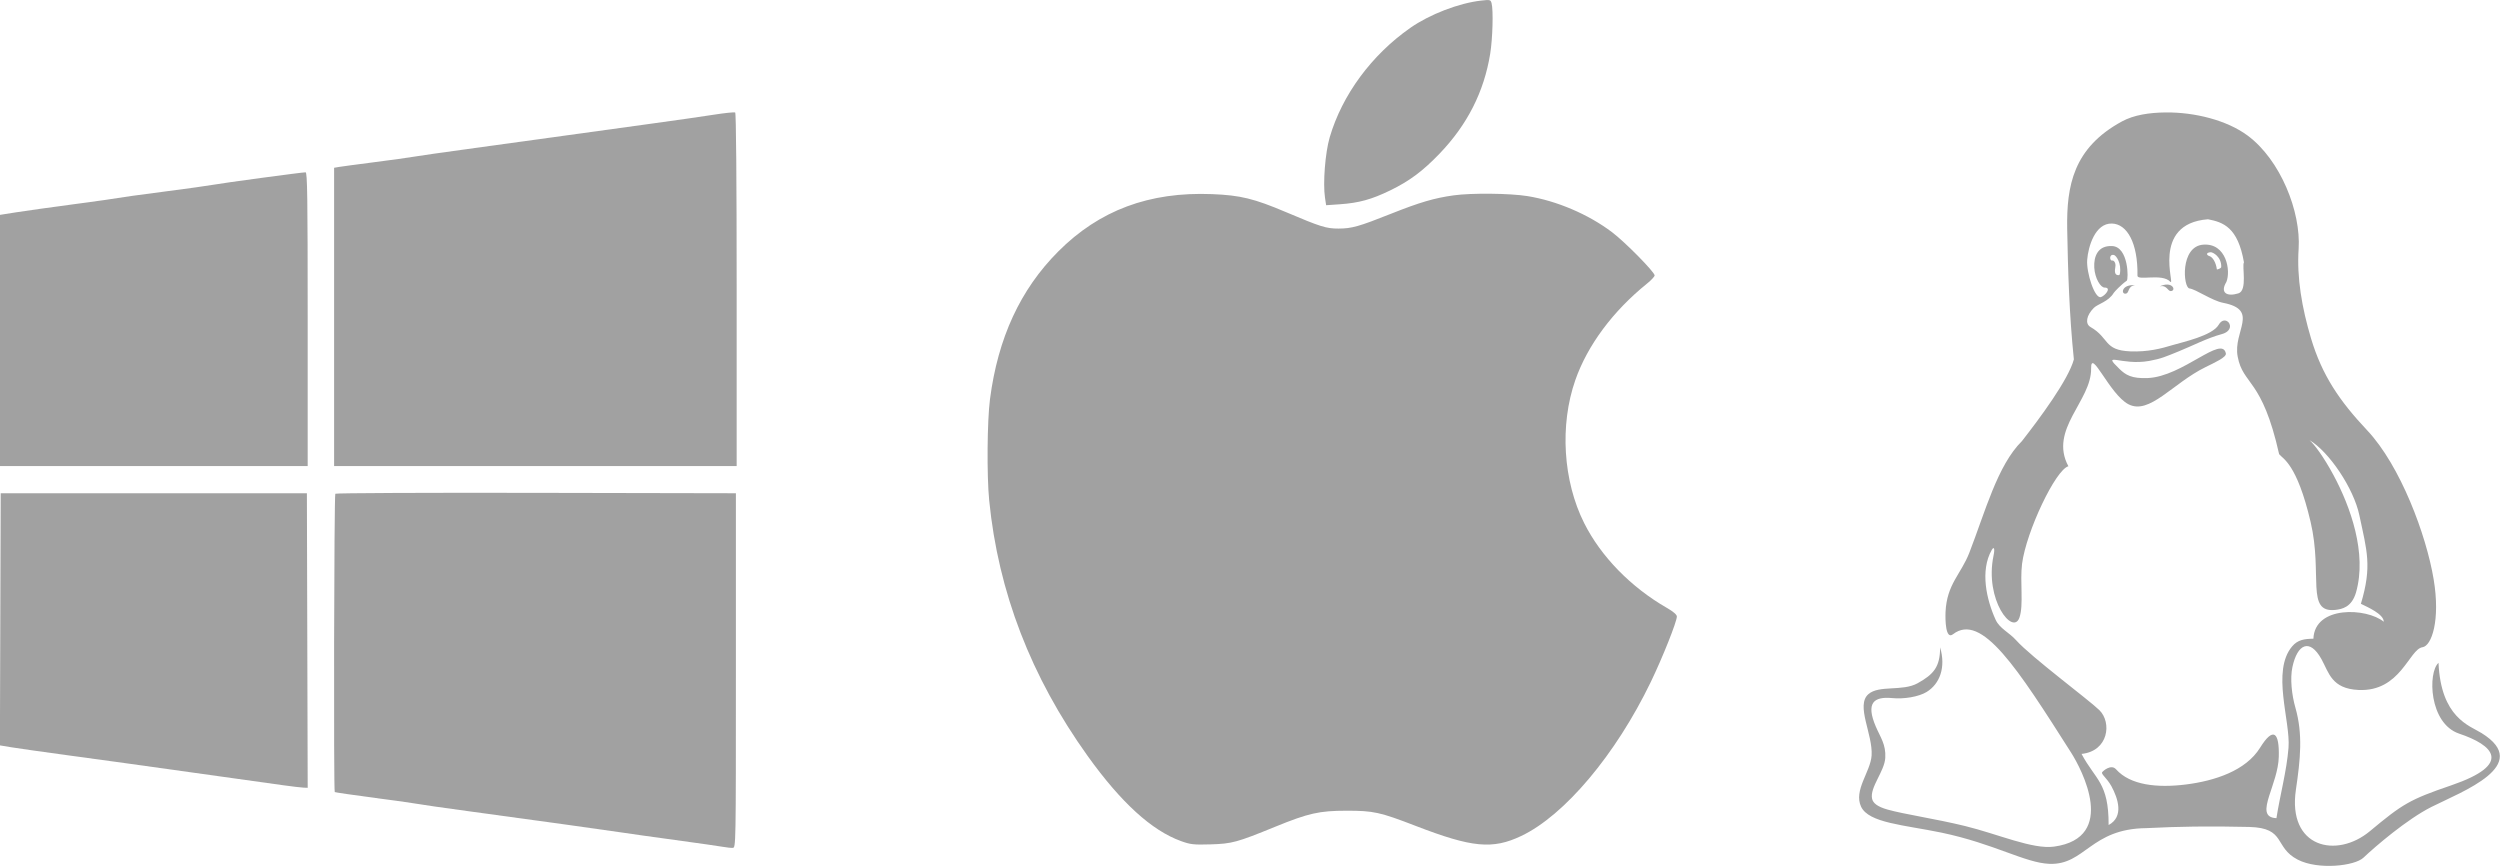 <?xml version="1.0" encoding="UTF-8" standalone="no"?>
<!-- Created with Inkscape (http://www.inkscape.org/) -->

<svg
   xmlns:dc="http://purl.org/dc/elements/1.1/"
   xmlns:cc="http://creativecommons.org/ns#"
   xmlns:rdf="http://www.w3.org/1999/02/22-rdf-syntax-ns#"
   xmlns:svg="http://www.w3.org/2000/svg"
   xmlns="http://www.w3.org/2000/svg"
   xmlns:sodipodi="http://sodipodi.sourceforge.net/DTD/sodipodi-0.dtd"
   xmlns:inkscape="http://www.inkscape.org/namespaces/inkscape"
   width="331.094mm"
   height="114.711mm"
   viewBox="0 0 331.094 114.711"
   version="1.1"
   id="svg5981"
   inkscape:version="0.92.1 r15371"
   sodipodi:docname="computer.svg">
  <defs
     id="defs5975" />
  <sodipodi:namedview
     id="base"
     pagecolor="#ffffff"
     bordercolor="#666666"
     borderopacity="1.0"
     inkscape:pageopacity="0.0"
     inkscape:pageshadow="2"
     inkscape:zoom="0.7"
     inkscape:cx="409.99654"
     inkscape:cy="252.48507"
     inkscape:document-units="mm"
     inkscape:current-layer="layer1"
     showgrid="false"
     fit-margin-top="0"
     fit-margin-left="0"
     fit-margin-right="0"
     fit-margin-bottom="0"
     inkscape:window-width="1920"
     inkscape:window-height="1017"
     inkscape:window-x="1672"
     inkscape:window-y="65"
     inkscape:window-maximized="1" />
  <g
     inkscape:label="Layer 1"
     inkscape:groupmode="layer"
     id="layer1"
     transform="translate(39.71,-70.205)">
    <g
       transform="matrix(0.898,0,0,0.898,183.766,16.27)"
       id="layer1-0"
       inkscape:label="Layer 1"
       style="fill-opacity:1;fill:#a1a1a1">
      <path
         style="stroke-width:0.265;fill-opacity:1;fill:#a1a1a1"
         inkscape:connector-curvature="0"
         d="m 66.033,102.122 c -1.196,0.128 -0.783,1.228 -1.449,1.251 -0.656,0.024 -0.522,-1.401 1.449,-1.251 z m 3.605,0.182 c 1.164,-0.299 1.17,0.873 1.806,0.66 0.618,-0.207 -0.01,-1.489 -1.806,-0.66 z m 40.112,76.754 c -3.595,1.808 -8.285,5.823 -10.038,7.487 -1.289,1.234 -6.692,1.846 -9.694,0.301 -3.557,-1.831 -1.67,-4.689 -7.163,-4.825 -2.73,-0.064 -5.385,-0.088 -8.045,-0.056 -2.354,0.032 -4.705,0.104 -7.105,0.229 -8.247,0.072 -9.054,5.464 -14.307,5.267 -3.595,-0.133 -8.133,-2.969 -15.926,-4.602 -5.476,-1.14 -10.734,-1.411 -11.86,-3.834 -1.124,-2.415 1.387,-5.124 1.554,-7.531 0.205,-3.139 -2.378,-7.408 -0.469,-9.062 1.576,-1.369 5.03,-0.365 7.256,-1.608 2.367,-1.313 3.318,-2.407 3.318,-5.291 0.871,2.946 -0.04,5.387 -1.997,6.583 -1.164,0.704 -3.328,1.076 -5.108,0.895 -1.409,-0.133 -2.282,0.096 -2.71,0.632 -0.546,0.697 -0.371,1.917 0.317,3.541 0.692,1.624 1.523,2.655 1.411,4.642 -0.112,1.989 -2.298,4.35 -1.949,6.022 0.135,0.642 0.767,1.178 2.282,1.606 2.511,0.706 6.993,1.345 11.416,2.423 4.916,1.206 9.993,3.478 13.147,3.041 9.433,-1.313 4.054,-11.429 2.527,-13.835 -7.962,-12.534 -13.227,-20.738 -17.442,-17.482 -1.1,0.847 -1.142,-2.133 -1.094,-3.28 0.182,-4.119 2.274,-5.56 3.518,-8.767 2.328,-6.005 4.143,-12.882 7.745,-16.438 2.68,-3.43 6.862,-9.076 7.663,-12.055 -0.674,-6.479 -0.881,-13.299 -0.985,-19.271 -0.102,-6.353 0.905,-11.928 8.08,-15.826 1.75,-0.951 4.024,-1.299 6.433,-1.323 4.308,-0.048 9.06,1.158 12.095,3.408 4.839,3.587 7.88,11.222 7.525,16.713 -0.287,4.227 0.474,8.657 1.83,13.211 1.622,5.409 4.189,9.211 8.267,13.536 4.914,5.212 8.739,15.479 9.815,21.982 1.014,6.075 -0.307,9.829 -1.64,10.018 -1.985,0.293 -3.223,6.598 -9.441,6.306 -3.968,-0.191 -4.357,-2.535 -5.457,-4.532 -1.768,-3.193 -3.566,-2.194 -4.287,1.134 -0.373,1.702 -0.102,4.143 0.445,6.043 1.108,3.89 0.728,7.581 0.066,12.055 -1.269,8.588 6.001,10.212 10.905,6.13 4.839,-4.03 5.875,-4.671 12,-6.762 9.235,-3.163 6.132,-5.959 1.166,-7.629 -4.452,-1.497 -4.636,-9.02 -3.041,-10.439 0.355,8.079 4.56,9.251 6.344,10.353 7.64,4.742 -2.887,8.633 -7.367,10.889 z M 89.185,155.392 c 0.841,-0.998 1.831,-1.11 3.137,-1.134 0.199,-4.924 7.866,-4.562 10.377,-2.501 0,-1.142 -2.409,-2.164 -3.374,-2.647 1.672,-5.56 0.887,-7.794 -0.221,-13.046 -0.841,-4.008 -4.492,-9.401 -7.352,-11.088 0.722,0.632 2.093,2.471 3.541,5.169 2.495,4.646 4.958,11.511 3.318,17.277 -0.632,2.202 -2.075,2.479 -3.065,2.591 -4.397,0.458 -1.812,-5.196 -3.637,-12.984 -2.033,-8.657 -4.117,-9.307 -4.641,-9.986 -2.519,-11.264 -5.321,-10.14 -6.114,-14.393 -0.711,-3.763 3.28,-6.875 -2.147,-7.928 -1.654,-0.325 -4.021,-2.003 -4.966,-2.122 -0.935,-0.128 -1.393,-6.21 2.036,-6.457 3.43,-0.253 4.085,3.874 3.412,5.499 -0.975,1.608 0.072,2.21 1.768,1.686 1.387,-0.427 0.492,-4.04 0.823,-4.576 -0.895,-5.174 -3.055,-5.919 -5.305,-6.353 -8.54,0.656 -4.705,10.114 -5.57,9.203 -1.21,-1.283 -4.847,-0.072 -4.829,-0.895 0.078,-4.823 -1.539,-7.619 -3.765,-7.677 -2.479,-0.072 -3.501,3.4 -3.651,5.355 -0.142,1.877 1.116,5.79 2.035,5.491 0.602,-0.199 1.632,-1.409 0.53,-1.403 -0.57,0.008 -1.431,-1.329 -1.521,-2.956 -0.086,-1.622 0.508,-3.254 2.615,-3.169 2.471,0.096 2.447,4.923 2.178,5.11 -0.791,0.548 -1.806,1.61 -1.915,1.791 -0.785,1.316 -2.362,1.64 -2.94,2.218 -1.1,1.1 -1.323,2.343 -0.498,2.82 2.826,1.622 1.907,3.428 5.861,3.595 2.597,0.102 4.552,-0.405 6.32,-0.945 1.377,-0.416 5.799,-1.359 6.732,-2.983 0.405,-0.69 0.913,-0.714 1.251,-0.516 0.594,0.343 0.722,1.491 -0.807,1.901 -2.186,0.594 -4.394,1.76 -6.33,2.535 -1.931,0.783 -2.549,1.084 -4.371,1.419 -4.106,0.735 -7.137,-1.483 -4.382,1.18 0.913,0.887 1.791,1.441 4.153,1.345 5.172,-0.205 10.967,-6.415 11.539,-3.635 0.12,0.57 -1.638,1.345 -3.009,2.027 -4.849,2.386 -8.263,7.097 -11.368,5.467 -2.778,-1.465 -5.542,-8.356 -5.495,-5.269 0.078,4.761 -6.276,8.998 -3.352,14.417 -1.893,0.516 -6.21,9.624 -6.83,14.367 -0.339,2.686 0.257,6.061 -0.387,7.946 -0.935,2.724 -5.179,-2.597 -3.825,-9.118 0.243,-1.148 0.038,-1.391 -0.269,-0.837 -1.726,3.049 -0.777,7.303 0.584,10.288 0.596,1.291 1.989,1.861 3.019,3.011 2.224,2.487 10.734,8.799 12.277,10.312 1.869,1.837 1.345,6.052 -2.629,6.455 2.037,3.842 4.022,4.207 3.992,10.489 2.304,-1.238 1.377,-3.944 0.413,-5.728 -0.674,-1.219 -1.554,-1.774 -1.363,-2.058 0.144,-0.215 1.329,-1.236 2.043,-0.437 2.099,2.352 6.061,2.773 10.321,2.242 4.253,-0.54 8.815,-2.027 10.923,-5.417 0.988,-1.593 1.702,-2.156 2.16,-1.877 0.452,0.285 0.65,1.409 0.602,3.214 -0.054,2.005 -0.893,4.087 -1.415,5.752 -0.588,1.885 -0.769,3.223 1.068,3.294 0.546,-3.486 1.505,-6.916 1.782,-10.383 0.31,-3.945 -2.548,-11.289 0.531,-14.948 z M 63.117,99.382 c -0.142,0.777 -0.086,1.262 0.452,1.262 0.088,0 0.181,-0.018 0.215,-0.215 0.259,-1.545 -0.54,-2.669 -0.865,-2.758 -0.759,-0.189 -0.664,0.895 -0.269,0.809 0.239,-0.048 0.562,0.348 0.467,0.903 z M 77.155,97.26 c -0.777,0.072 -0.554,0.458 -0.167,0.57 0.506,0.151 0.983,1.012 1.092,1.949 0.008,0.086 0.65,-0.135 0.65,-0.341 0.048,-1.499 -1.236,-2.208 -1.574,-2.178 z"
         id="path5965" />
    </g>
    <g
       transform="matrix(0.778,0,0,0.778,-63.315,28.148)"
       id="layer1-4"
       inkscape:label="Layer 1"
       style="fill-opacity:1;fill:#a1a1a1">
      <path
         inkscape:connector-curvature="0"
         id="path4498"
         d="m 153.493,198.227 c -0.582,-0.109 -4.273,-0.637 -8.202,-1.173 -3.929,-0.536 -7.918,-1.096 -8.864,-1.246 -1.887,-0.298 -14.637,-2.069 -26.49,-3.679 -4.165,-0.566 -7.856,-1.095 -8.202,-1.176 -0.346,-0.081 -3.706,-0.555 -7.467,-1.052 -3.761,-0.498 -6.885,-0.952 -6.943,-1.01 -0.211,-0.211 -0.115,-50.571 0.097,-50.783 0.12,-0.12 15.511,-0.188 34.203,-0.151 l 33.985,0.067 v 30.163 c 0,29.974 -0.003,30.163 -0.529,30.2 -0.291,0.021 -1.005,-0.052 -1.587,-0.161 z M 78.616,187.738 c -1.455,-0.203 -6.456,-0.903 -11.113,-1.556 -15.089,-2.115 -17.873,-2.501 -25.665,-3.559 -4.22,-0.573 -8.537,-1.186 -9.593,-1.361 l -1.92,-0.319 0.068,-21.458 0.068,-21.458 h 26.061 26.061 l 0.068,25.069 0.068,25.069 -0.729,-0.029 c -0.401,-0.016 -1.92,-0.195 -3.375,-0.398 z M 30.33,112.015 V 90.635 l 2.844,-0.449 c 1.564,-0.247 5.999,-0.868 9.856,-1.38 3.856,-0.512 7.19,-0.984 7.408,-1.048 0.218,-0.064 3.671,-0.541 7.673,-1.06 4.002,-0.519 7.871,-1.059 8.599,-1.199 1.414,-0.272 15.046,-2.111 15.648,-2.111 0.3,0 0.359,4.118 0.359,25.003 v 25.003 h -26.194 -26.194 z m 56.885,-4.008 V 82.619 l 0.86,-0.148 c 0.473,-0.081 3.182,-0.445 6.019,-0.807 2.838,-0.363 5.814,-0.776 6.615,-0.918 0.8,-0.142 4.968,-0.739 9.26,-1.325 4.293,-0.586 11.556,-1.587 16.14,-2.225 4.584,-0.637 11.49,-1.591 15.346,-2.119 3.856,-0.528 8.535,-1.199 10.397,-1.492 1.862,-0.292 3.499,-0.461 3.638,-0.375 0.157,0.097 0.252,11.435 0.252,30.17 v 30.015 H 121.479 87.215 Z"
         style="fill:#a1a1a1;stroke-width:0.265;fill-opacity:1" />
    </g>
    <g
       transform="matrix(0.795,0,0,0.795,51.094,41.074)"
       id="layer1-8"
       inkscape:label="Layer 1"
       style="fill-opacity:1;fill:#a1a1a1">
      <path
         inkscape:connector-curvature="0"
         id="path7140"
         d="M 82.525,176.759 C 77.643,174.999 72.531,170.337 66.962,162.566 57.534,149.41 52.077,135.241 50.569,120.006 c -0.411,-4.155 -0.338,-13.259 0.136,-16.892 1.33,-10.193 5.05,-18.238 11.359,-24.57 6.85,-6.875 15.169,-9.979 25.63,-9.563 4.73,0.188 6.99,0.739 12.339,3.009 5.723,2.429 6.698,2.735 8.713,2.731 2.227,-0.004 3.402,-0.336 8.807,-2.487 4.742,-1.887 7.178,-2.602 10.391,-3.048 2.968,-0.413 9.387,-0.347 12.305,0.126 4.886,0.792 10.113,3.022 14.063,5.998 2.164,1.63 7.111,6.649 7.111,7.214 0,0.186 -0.566,0.795 -1.257,1.353 -5.688,4.587 -9.928,10.293 -11.954,16.084 -2.624,7.503 -2.049,16.803 1.473,23.822 2.795,5.569 7.776,10.676 13.783,14.131 1.078,0.62 1.658,1.122 1.658,1.435 0,0.861 -2.387,6.85 -4.349,10.915 -5.841,12.095 -14.358,22.217 -21.58,25.644 -4.778,2.267 -8.186,1.943 -17.553,-1.67 -5.992,-2.311 -7.047,-2.543 -11.551,-2.539 -4.549,0.004 -6.339,0.408 -11.906,2.682 -6.347,2.593 -7.17,2.818 -10.716,2.924 -2.833,0.085 -3.366,0.026 -4.946,-0.544 z M 106.509,69.572 c -0.363,-2.421 0.034,-7.489 0.788,-10.062 2.068,-7.054 6.975,-13.715 13.425,-18.224 3.226,-2.255 8.074,-4.122 11.797,-4.544 1.5,-0.17 1.583,-0.149 1.742,0.447 0.308,1.152 0.177,5.891 -0.234,8.423 -1.025,6.321 -3.806,11.807 -8.422,16.615 -2.808,2.925 -5.014,4.568 -8.235,6.136 -3.092,1.504 -5.21,2.088 -8.379,2.308 l -2.293,0.159 z"
         style="fill:#a1a1a1;stroke-width:0.265;fill-opacity:1" />
    </g>
  </g>
</svg>
